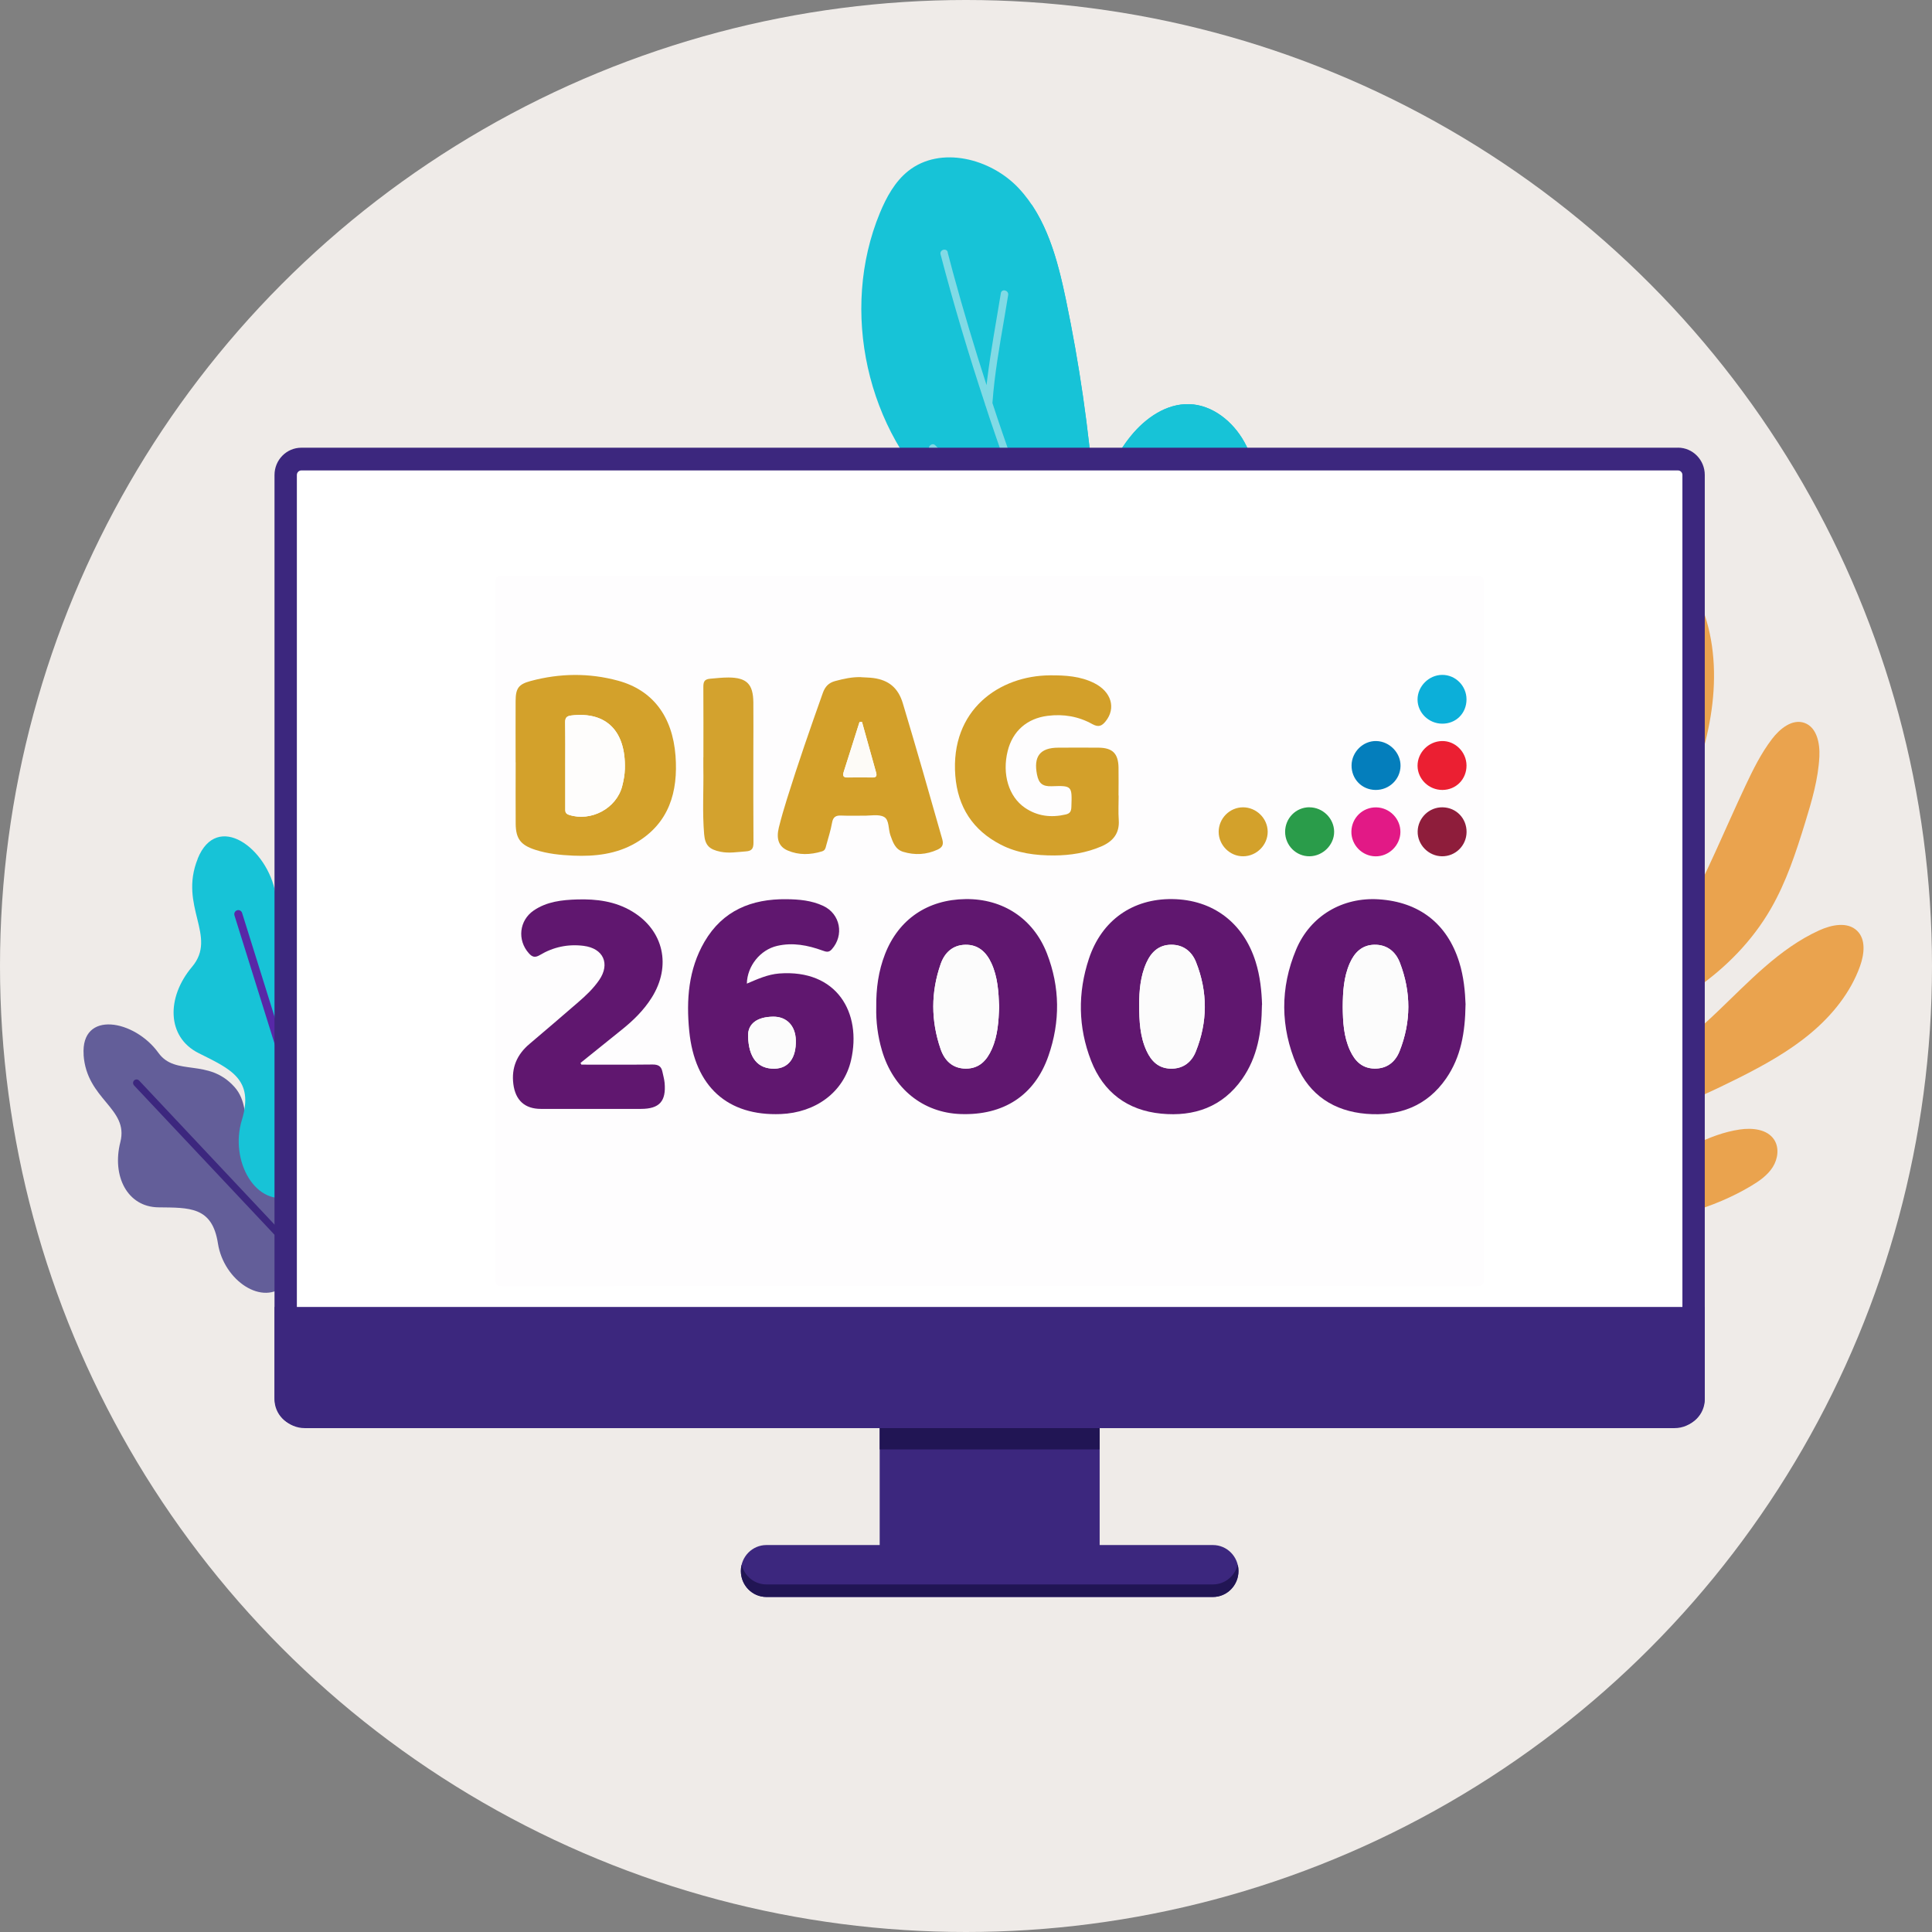 <svg xmlns="http://www.w3.org/2000/svg" id="Calque_2" viewBox="0 0 332.62 332.62"><rect x="0" y="0" width="332.62" height="332.62" fill="#808080" stroke="none"/><defs><style>.cls-1{fill:#faf4f4;opacity:.47;}.cls-2{fill:#fff;}.cls-3{fill:#eb1f32;}.cls-4{fill:#2a9c4a;}.cls-5{fill:#8e1d3b;}.cls-6{fill:#17c3d7;}.cls-7{fill:#0cafd9;}.cls-8{fill:#211554;}.cls-9{fill:#047ebc;}.cls-10{fill:#e21986;}.cls-11{fill:#fdfbf7;}.cls-12{fill:#d3a12b;}.cls-13{fill:#d3a22e;}.cls-14{fill:#3c277e;}.cls-15{fill:#60176f;}.cls-16{fill:#fefdfc;}.cls-17{fill:#eaa34e;}.cls-18{fill:#635e99;}.cls-19{fill:#efebe8;}.cls-20{fill:#5828a7;}.cls-21{fill:#fefdfe;}.cls-22{fill:#d3a02a;}.cls-23{fill:#fcfcfc;}</style></defs><g id="Calque_1-2"><circle class="cls-19" cx="166.31" cy="166.31" r="166.31"></circle><g><path class="cls-18" d="M14.39,181.6c.52,7.75,7.82,9.16,6.33,15.02-1.49,5.86,1.2,11.17,6.54,11.24,5.34,.07,9.27-.17,10.26,6.21,.99,6.39,7.74,10.99,11.71,7.03,.99-.99,2.06-2.06,3.11-3.11,.29-.29,.57-.57,.85-.85,.07-.06,.13-.13,.2-.19,4.22-4.22,4.67-10.98,.91-15.62-1.52-1.88-3.55-3.2-6.23-3.03-8.39,.53-3.76-6.74-7.69-11.15-4.53-5.08-10.14-1.76-13.1-5.88-4.11-5.73-13.4-7.42-12.88,.33Z"></path><path class="cls-14" d="M23.07,186.86l29.28,31.13c.29-.29,.57-.57,.85-.85l-29.25-31.11c-.23-.24-.61-.25-.85-.03-.24,.23-.25,.61-.03,.85Z"></path></g><g><path class="cls-6" d="M34.05,147.83c-3.34,8.24,3.47,13.34-.99,18.63-4.46,5.29-4.34,12.1,1.12,14.84,5.46,2.74,9.63,4.45,7.46,11.53-2.17,7.08,2.48,15.19,8.55,13.09,1.51-.52,3.15-1.09,4.75-1.65,.44-.15,.88-.3,1.3-.45,.1-.03,.2-.07,.3-.1,6.45-2.24,10.3-8.98,8.74-15.63-.63-2.69-2.06-5.07-4.91-6.23-8.91-3.64-.51-8.82-2.36-15.32-2.12-7.49-9.57-6.88-10.55-12.6-1.37-7.96-10.1-14.34-13.43-6.1Z"></path><path class="cls-20" d="M40.36,157.58l14.6,46.69c.44-.15,.88-.3,1.3-.45l-14.58-46.65c-.11-.36-.5-.57-.86-.45-.36,.11-.57,.5-.45,.86Z"></path></g><g><path class="cls-6" d="M217.89,182.39c-7.98-4.98-17.23-7.4-26.1-10.52-8.87-3.12-17.82-7.26-23.68-14.62-2.72-3.42-4.57-8.61-1.73-11.93,2.56-2.99,7.22-2.54,11.09-1.83-13.8-7.11-22.91-21.06-28.34-35.61-1.41-3.77-2.62-7.7-2.52-11.72,.1-4.02,1.72-8.18,5.01-10.5,3.29-2.31,8.36-2.19,10.96,.88-13.39-12.24-18.03-33.11-11.1-49.87,1.13-2.72,2.59-5.41,4.9-7.24,5.52-4.37,14.18-2.17,19,2.97,4.82,5.14,6.7,12.31,8.14,19.21,2.3,11,3.91,22.14,4.83,33.34,2.21-3.26,3.89-6.88,6.38-9.93,2.49-3.05,6.08-5.56,10.02-5.44,4,.12,7.52,2.99,9.47,6.49,1.95,3.5,2.59,7.55,3.05,11.53,1.79,15.42,1.36,31.09-1.25,46.39,1.56-1.79,3.17-3.63,5.26-4.76,2.09-1.13,4.8-1.44,6.79-.14,1.63,1.06,2.5,2.97,3.04,4.84,2.17,7.59,.18,15.73-2.6,23.12-2.78,7.39-8.82,17.6-10,25.4"></path><path class="cls-6" d="M168.15,65.95c-.94,10.27,.48,20.85,5.99,29.74,3.48,5.61,9.11,9.43,12.66,14.91,2.73,4.21,.57,7.32-.93,11.48-3.71,10.3-1.86,20.7,4.17,29.68,7.56,11.26,20.81,16.28,29.49,26.39,2.17-7,6.68-15.01,8.97-21.1,2.78-7.39,4.77-15.53,2.6-23.12-.54-1.87-1.4-3.78-3.04-4.84-1.99-1.29-4.7-.99-6.79,.14-2.09,1.13-3.7,2.97-5.26,4.76,2.62-15.3,3.04-30.97,1.25-46.39-.46-3.98-1.1-8.03-3.05-11.53-1.95-3.5-5.47-6.37-9.47-6.49-3.94-.12-7.53,2.39-10.02,5.44-2.49,3.05-4.18,6.67-6.38,9.93-.92-11.2-2.54-22.34-4.83-33.34-1.19-5.73-2.7-11.64-5.93-16.43-4.93,9.56-8.45,20.05-9.43,30.77Z"></path><path class="cls-1" d="M163.18,43.44c-.21-.81-1.46-.46-1.25,.35,2.27,8.68,4.85,17.27,7.66,25.79,0,.11,.04,.21,.09,.28,.21,.64,.41,1.29,.63,1.93,3.04,9.06,6.37,18.03,9.91,26.92-4.51-5.6-9-11.21-13.87-16.5-1.74-1.88-3.51-3.73-5.32-5.54-.59-.59-1.5,.33-.92,.92,3.06,3.07,6.03,6.24,8.87,9.51,2.62,3.02,5.14,6.12,7.65,9.23,1.61,1.99,3.21,3.99,4.83,5.98,.07,.09,.17,.14,.27,.17,3.2,7.87,6.55,15.68,10.05,23.43,4,8.86,8.16,17.65,12.44,26.38,2,4.08,4.06,8.15,6.03,12.25-3.7-3.86-7.43-7.7-11.22-11.48-4.74-4.74-9.55-9.41-14.41-14.01-2.78-2.63-5.57-5.23-8.39-7.82-.61-.56-1.53,.35-.92,.92,4.99,4.58,9.92,9.23,14.78,13.94,4.81,4.66,9.56,9.39,14.24,14.19,2.57,2.63,5.12,5.28,7.66,7.95,1.67,3.59,3.24,7.22,4.63,10.93,.43,1.15,.84,2.31,1.23,3.48,.26,.79,1.52,.45,1.25-.35-1.62-4.83-3.6-9.52-5.73-14.14,.03-.18,0-.37-.17-.53-.05-.06-.11-.11-.16-.17-1.92-4.12-3.95-8.19-5.96-12.26-3.59-7.26-7.1-14.56-10.5-21.9h0c.64-6.18,1.55-12.34,2.73-18.44,1.18-6.05,2.63-12.04,4.34-17.95,.98-3.38,2.04-6.73,3.18-10.06,.27-.79-.99-1.1-1.26-.32-2.03,5.91-3.81,11.9-5.31,17.96-1.49,6.03-2.7,12.12-3.64,18.26-.42,2.76-.77,5.53-1.09,8.3-.34-.73-.68-1.45-1.01-2.18-4.05-8.86-7.93-17.79-11.6-26.81-3.65-9-7.09-18.08-10.25-27.26-.62-1.79-1.22-3.6-1.81-5.4,.35-4.89,1.21-9.74,2.04-14.58,.23-1.34,.46-2.68,.67-4.02,.13-.82-1.12-1.14-1.26-.32-.8,4.96-1.74,9.89-2.35,14.88-.04,.32-.07,.64-.11,.96-2.07-6.41-4-12.85-5.77-19.35-.32-1.17-.63-2.34-.93-3.51Z"></path></g><g><path class="cls-17" d="M243.28,234.78c7.46-9.66,14.02-20,19.6-30.86,5.57-10.83,10.15-22.16,13.68-33.82,2-6.59,3.64-13.29,4.95-20.05,.12-.6,1.06-.45,.94,.15-2.33,12.06-5.76,23.91-10.24,35.35-4.45,11.38-9.94,22.35-16.37,32.74-3.64,5.89-7.59,11.6-11.83,17.08-.38,.49-1.12-.11-.74-.6h0Z"></path><path class="cls-17" d="M280.31,159.3c3.35-6.15,6.35-12.49,9-18.97,2.24-5.49,4.23-11.12,5.19-16.96,.96-5.85,.85-11.95-1.03-17.57-.82-2.45-2.02-4.84-3.92-6.6-.72-.67-1.61-1.26-2.59-1.26-1.14,0-2.17,.8-2.75,1.79-.58,.99-.79,2.14-.99,3.27-.7,4.01-1.34,8.03-1.98,12.05-.46,2.88-.91,5.75-1.37,8.63-.6,3.77-1.19,7.55-1.51,11.35-.69,8.48-.57,15.86,1.57,24.1"></path><path class="cls-17" d="M276,173.48c-1.45-4.12-2.58-8.35-3.36-12.65-2.19-11.98-1.73-24.36-4.44-36.23-.83-3.62-1.96-7.2-3.78-10.43-.94-1.66-2.31-3.37-4.2-3.52-1.47-.12-2.89,.78-3.72,2-.84,1.22-1.18,2.7-1.39,4.16-.95,6.78,.81,13.62,2.56,20.24,3.7,14.02,7.72,28.65,17.54,39.32"></path><path class="cls-17" d="M274.93,178.36c12.09-3.71,23.58-10.91,29.91-21.85,2.69-4.64,4.37-9.79,5.95-14.92,1.14-3.71,2.25-7.47,2.44-11.35,.11-2.26-.43-5.02-2.56-5.78-2.1-.75-4.24,.99-5.59,2.76-1.88,2.46-3.26,5.26-4.58,8.06-3.53,7.5-6.64,15.2-10.64,22.46-3.99,7.26-8.94,14.14-15.48,19.22"></path><path class="cls-17" d="M267.02,196.45c1.72,.4,3.53,0,5.24-.44,9.41-2.43,18.47-6.09,27.15-10.46,4.33-2.18,8.6-4.55,12.32-7.66s6.88-7.01,8.51-11.58c.72-2.03,1.03-4.58-.52-6.07-1.67-1.61-4.42-1.02-6.53-.06-6.87,3.13-12.13,8.87-17.6,14.08-8.5,8.08-17.96,15.15-28.11,21.01"></path><path class="cls-17" d="M268.16,193.82c-6.64-11.97-9.87-25.53-15.85-37.85-2.79-5.75-6.31-11.37-11.51-15.09-1.22-.87-2.56-1.65-4.04-1.89-1.48-.24-3.14,.16-4.11,1.3-1.34,1.58-1.01,3.95-.38,5.92,1.58,4.96,4.54,9.34,7.46,13.64,8.44,12.44,16.96,24.98,27.76,35.45"></path><path class="cls-17" d="M256.88,215.57c14.8-4.39,31.39-3.47,44.62-11.41,1.42-.85,2.83-1.84,3.71-3.24,.88-1.4,1.14-3.31,.24-4.7-1.19-1.83-3.78-2.08-5.94-1.76-5.44,.81-10.23,3.9-14.94,6.75-8.42,5.08-17.09,8.57-26.14,12.43"></path><path class="cls-17" d="M258.85,213.28c-3.65-12.72-9.37-24.84-16.85-35.76-2.09-3.04-4.38-6.05-7.47-8.06-1.17-.76-2.48-1.37-3.87-1.42-1.39-.05-2.87,.55-3.57,1.75-.68,1.18-.52,2.65-.25,3.98,.77,3.73,2.24,7.31,4.32,10.49,1.63,2.5,3.61,4.74,5.61,6.95,6.97,7.74,14.15,15.3,21.52,22.66"></path><path class="cls-17" d="M252.12,223.68c4.71,4.77,11.45,7.02,18.1,7.86,2.76,.35,5.69,.46,8.18-.79,2.48-1.25,4.26-4.28,3.25-6.87-.72-1.84-2.58-2.98-4.44-3.64-4.93-1.77-10.37-1.16-15.5-.15-3.13,.61-6.23,1.37-9.3,2.26"></path><path class="cls-17" d="M253.18,222.58c0-.94-.91-2.75-1.42-3.54-1.28-2-2.56-4-3.85-6-1.61-2.52-3.25-5.06-5.43-7.11-1.56-1.46-3.38-2.64-5.34-3.48-2.18-.92-4.97-1.31-6.71,.29-1.15,1.05-1.53,2.73-1.41,4.29,.26,3.2,2.42,5.99,5.04,7.84,2.63,1.85,5.71,2.91,8.72,4.02,3.01,1.11,6.8,2.43,9.22,4.53"></path></g><g><rect class="cls-14" x="151.45" y="239.94" width="37.87" height="26.48"></rect><rect class="cls-8" x="151.45" y="239.94" width="37.87" height="9.6"></rect><path class="cls-14" d="M208.82,266h-76.87c-2.43,0-4.4,2-4.4,4.47s1.97,4.47,4.4,4.47h76.87c2.43,0,4.4-2,4.4-4.47h0c0-2.47-1.97-4.47-4.4-4.47Z"></path><path class="cls-8" d="M213.22,270.47c0,2.46-1.97,4.47-4.4,4.47h-76.87c-2.43,0-4.4-2-4.4-4.47,0-.38,.04-.74,.14-1.08,.47,1.95,2.2,3.39,4.26,3.39h76.87c2.06,0,3.79-1.44,4.26-3.39,.1,.34,.14,.71,.14,1.08Z"></path><g><g><path class="cls-2" d="M51.88,243.63c-1.49,0-2.7-1.23-2.7-2.74V81.77c0-1.51,1.21-2.74,2.7-2.74h237c1.49,0,2.7,1.23,2.7,2.74V240.89c0,1.51-1.21,2.74-2.7,2.74H51.88Z"></path><path class="cls-14" d="M288.88,80.99c.42,0,.77,.35,.77,.78V240.89c0,.43-.35,.78-.77,.78H51.88c-.42,0-.77-.35-.77-.78V81.77c0-.43,.35-.78,.77-.78h237m0-3.91H51.88c-2.55,0-4.62,2.1-4.62,4.7V240.89c0,2.59,2.07,4.7,4.62,4.7h237c2.55,0,4.62-2.1,4.62-4.7V81.77c0-2.59-2.07-4.7-4.62-4.7h0Z"></path></g><path class="cls-14" d="M293.5,225.01v15.56c0,2.93-2.34,5.3-5.21,5.3H52.48c-2.88,0-5.21-2.37-5.21-5.3v-15.56h246.24Z"></path></g></g><g><path class="cls-21" d="M170.34,99.14c27.94,0,55.88,0,83.82-.03,1.11,0,1.3,.26,1.3,1.32-.03,39.89-.03,79.77,0,119.66,0,1.03-.13,1.34-1.29,1.34-55.88-.04-111.75-.04-167.63,0-1.05,0-1.23-.23-1.23-1.25,.03-39.94,.04-79.87-.01-119.81,0-1.23,.43-1.25,1.38-1.25,27.89,.02,55.78,.02,83.66,.02Zm-19.48,74.26c-.07,2.43,.25,4.97,.98,7.44,1.93,6.58,7.06,10.73,13.54,10.95,7.38,.26,12.74-3.19,15.12-10.01,2.05-5.89,2.02-11.85-.27-17.68-2.33-5.97-7.58-9.41-13.98-9.32-6.57,.09-11.54,3.49-13.88,9.47-1.13,2.9-1.56,5.91-1.51,9.15Zm66.4-.41c-.07-2.33-.32-4.91-1.11-7.43-2.11-6.72-7.38-10.69-14.34-10.78-6.81-.09-12.16,3.63-14.36,10.27-1.94,5.86-1.87,11.8,.38,17.57,2.12,5.44,6.27,8.54,12.07,9.1,5.68,.55,10.56-1.15,13.95-5.99,2.61-3.72,3.34-8,3.39-12.74Zm35.04-.04c-.07-2.24-.31-4.83-1.1-7.35-2.05-6.59-6.85-10.35-13.85-10.8-6.22-.4-11.78,2.83-14.23,8.66-2.77,6.6-2.72,13.35,.11,19.92,2.22,5.15,6.43,7.9,11.97,8.35,5.63,.46,10.44-1.29,13.76-6.1,2.55-3.69,3.28-7.92,3.33-12.69Zm-123.71-3.63c.07-3.05,2.32-5.82,5.2-6.49,2.7-.63,5.29-.12,7.83,.8,.57,.21,1.05,.4,1.59-.21,2.16-2.43,1.47-6.1-1.47-7.48-2.01-.94-4.17-1.12-6.34-1.15-5.99-.07-10.96,1.94-14.1,7.32-2.78,4.77-3.15,10.03-2.63,15.35,.93,9.61,6.61,14.68,15.75,14.32,6.01-.24,10.84-3.76,12.11-9.27,1.88-8.15-2.41-15.69-12.38-14.93-1.99,.15-3.74,.97-5.55,1.74Zm-39.82-38.1c0,3.52-.02,7.04,0,10.55,.02,2.63,.88,3.69,3.36,4.5,2.13,.69,4.33,.91,6.53,1.01,3.76,.17,7.46-.25,10.78-2.19,5.78-3.37,7.32-8.82,6.85-14.99-.52-6.88-3.99-11.34-9.89-12.94-4.99-1.36-10.04-1.28-15.04,.05-2.09,.56-2.59,1.25-2.6,3.45-.02,3.52,0,7.04,0,10.55Zm11.34,52.05l-.16-.3c2.38-1.91,4.76-3.82,7.13-5.74,1.97-1.59,3.76-3.34,5.12-5.49,3.44-5.46,2.08-11.6-3.36-14.86-2.9-1.74-6.14-2.16-9.44-2.06-2.63,.08-5.24,.36-7.5,1.9-2.51,1.71-2.87,5.12-.84,7.37,.58,.65,1.06,.81,1.9,.3,2.3-1.38,4.83-1.93,7.53-1.58,3.38,.43,4.6,3.07,2.69,5.87-1,1.47-2.28,2.68-3.62,3.83-2.78,2.4-5.56,4.8-8.37,7.17-2.17,1.83-3.16,4.09-2.8,6.93,.36,2.8,1.97,4.27,4.74,4.27,5.74,0,11.48,0,17.22,0,3.19,0,4.38-1.31,4.08-4.5-.06-.64-.25-1.28-.38-1.91-.19-.94-.73-1.24-1.71-1.23-4.07,.05-8.14,.02-12.22,.02Zm92.48-46.32c0-1.61,.03-3.22,0-4.83-.05-2.41-1.02-3.38-3.43-3.41-2.31-.03-4.63-.01-6.94,0-3.16,0-4.29,1.52-3.66,4.66,.3,1.48,.93,2.04,2.52,1.98,3.54-.13,3.52-.04,3.39,3.6-.03,.72-.23,1.09-.96,1.26-2.53,.59-4.91,.31-7.06-1.17-2.79-1.92-3.93-5.82-2.94-9.77,.86-3.45,3.36-5.6,6.87-6.04,2.74-.35,5.33,.1,7.71,1.43,1.06,.59,1.62,.33,2.28-.49,1.81-2.24,1.01-5.07-1.94-6.56-2.4-1.22-5.01-1.36-7.65-1.35-8.68,.05-17.19,5.91-16.29,17.29,.42,5.39,3.02,9.38,7.83,11.86,2.88,1.49,6.04,1.87,9.22,1.86,2.77-.01,5.51-.44,8.09-1.56,1.99-.86,3.15-2.22,3-4.53-.09-1.4-.02-2.81-.02-4.22Zm-44.34-20.38c-1.53-.05-2.99,.28-4.45,.67-1.12,.3-1.73,.94-2.13,2.05-2.16,6.05-4.27,12.11-6.17,18.24-.51,1.63-.99,3.27-1.4,4.92-.49,1.99,0,3.31,1.51,3.96,1.92,.83,3.9,.76,5.9,.16,.57-.17,.62-.58,.74-1.01,.35-1.31,.78-2.6,1.01-3.93,.18-1.05,.7-1.27,1.65-1.23,1.25,.06,2.51,0,3.77,.02,1.2,.02,2.61-.3,3.54,.22,.91,.51,.7,2.09,1.09,3.17,.43,1.2,.83,2.42,2.22,2.84,2,.6,3.96,.49,5.88-.38,.79-.36,1.11-.82,.83-1.77-2.22-7.82-4.45-15.63-6.79-23.41-.82-2.71-2.46-4-5.08-4.37-.69-.1-1.4-.1-2.11-.14Zm-27.16,13.79c0,.6,0,1.21,0,1.81,.07,3.82-.19,7.65,.14,11.46,.17,1.92,.91,2.61,2.81,2.99,1.46,.3,2.9,.03,4.36-.06,1.06-.07,1.33-.51,1.32-1.51-.04-5.28-.02-10.56-.02-15.84,0-2.77,.02-5.53,0-8.3-.04-3.17-1.15-4.27-4.28-4.29-1.06,0-2.1,.12-3.16,.21-1.06,.09-1.18,.59-1.17,1.47,.03,4.02,.01,8.05,.01,12.07Zm115.71,17.04c2.3,.03,4.26-1.86,4.3-4.15,.04-2.3-1.85-4.24-4.16-4.28-2.33-.04-4.24,1.81-4.28,4.14-.05,2.31,1.83,4.26,4.14,4.29Zm15.68-4.15c.03-2.37-1.77-4.24-4.12-4.28-2.31-.04-4.24,1.82-4.3,4.14-.05,2.28,1.85,4.25,4.16,4.29,2.33,.04,4.23-1.82,4.26-4.15Zm-27.06-4.28c-2.33,0-4.18,1.89-4.17,4.24,0,2.34,1.9,4.22,4.22,4.2,2.3-.03,4.25-1.98,4.22-4.24-.02-2.29-1.96-4.2-4.26-4.19Zm11.37-3c2.34,.03,4.26-1.8,4.31-4.11,.05-2.26-1.87-4.25-4.16-4.31-2.27-.06-4.23,1.85-4.27,4.16-.04,2.37,1.76,4.24,4.11,4.26Zm15.69-4.23c-.02-2.32-1.96-4.24-4.23-4.19-2.31,.05-4.21,1.99-4.2,4.27,.01,2.29,1.94,4.16,4.28,4.15,2.36-.01,4.17-1.86,4.15-4.23Zm0-11.37c0-2.33-1.9-4.22-4.2-4.2-2.28,.02-4.23,1.97-4.23,4.24,0,2.28,1.93,4.16,4.26,4.16,2.37,0,4.17-1.81,4.17-4.19Zm-34.23,22.79c-.01-2.29-1.95-4.21-4.25-4.2-2.31,0-4.2,1.91-4.19,4.23,0,2.31,1.93,4.22,4.22,4.2,2.31-.02,4.23-1.95,4.22-4.23Z"></path><path class="cls-15" d="M150.86,173.41c-.04-3.24,.38-6.25,1.51-9.15,2.34-5.99,7.32-9.39,13.88-9.47,6.4-.08,11.64,3.35,13.98,9.32,2.28,5.84,2.32,11.8,.27,17.68-2.37,6.82-7.74,10.27-15.12,10.01-6.48-.23-11.61-4.37-13.54-10.95-.73-2.48-1.04-5.01-.98-7.44Zm21.16-.06c-.1-2.56-.23-5.12-1.33-7.51-.88-1.93-2.28-3.24-4.51-3.19-2.16,.05-3.55,1.36-4.23,3.31-1.7,4.86-1.69,9.77-.02,14.62,.68,1.97,2.03,3.37,4.32,3.39,2.35,.02,3.65-1.43,4.52-3.39,1.01-2.3,1.15-4.76,1.25-7.23Z"></path><path class="cls-15" d="M217.26,173c-.05,4.73-.79,9.02-3.39,12.74-3.39,4.84-8.28,6.54-13.95,5.99-5.8-.56-9.95-3.66-12.07-9.1-2.25-5.77-2.32-11.71-.38-17.57,2.2-6.64,7.55-10.36,14.36-10.27,6.96,.09,12.23,4.06,14.34,10.78,.79,2.52,1.04,5.11,1.11,7.43Zm-21.14-.17c0,3.06,.15,5.67,1.28,8.1,.81,1.75,2.04,2.99,4.11,3.04,2.14,.06,3.61-1.08,4.35-2.92,2.06-5.1,2.08-10.29,.05-15.41-.74-1.87-2.22-3.02-4.3-3-2.09,.02-3.41,1.25-4.24,3.09-1.08,2.4-1.23,4.95-1.25,7.08Z"></path><path class="cls-15" d="M252.31,172.97c-.06,4.77-.79,9-3.33,12.69-3.32,4.81-8.13,6.56-13.76,6.1-5.54-.46-9.75-3.2-11.97-8.35-2.83-6.57-2.87-13.33-.11-19.92,2.45-5.84,8.01-9.06,14.23-8.66,6.99,.45,11.79,4.21,13.85,10.8,.79,2.52,1.02,5.11,1.1,7.35Zm-21.14,.37c.02,2.57,.16,5.13,1.26,7.52,.83,1.81,2.07,3.08,4.22,3.11,2.14,.03,3.57-1.15,4.3-2.98,2.01-5.06,2.01-10.19,.05-15.27-.75-1.93-2.26-3.11-4.41-3.07-2.09,.05-3.38,1.31-4.2,3.16-1.07,2.41-1.2,4.96-1.22,7.53Z"></path><path class="cls-15" d="M128.59,169.34c1.81-.77,3.57-1.58,5.55-1.74,9.97-.76,14.25,6.78,12.38,14.93-1.27,5.51-6.09,9.03-12.11,9.27-9.14,.36-14.81-4.71-15.75-14.32-.52-5.31-.15-10.58,2.63-15.35,3.14-5.38,8.11-7.39,14.1-7.32,2.16,.02,4.33,.21,6.34,1.15,2.95,1.38,3.64,5.05,1.47,7.48-.54,.61-1.01,.41-1.59,.21-2.54-.92-5.13-1.43-7.83-.8-2.88,.67-5.13,3.44-5.2,6.49Zm.2,9.03c.1,3.76,1.68,5.69,4.59,5.62,2.38-.06,3.72-1.86,3.63-4.91-.07-2.49-1.59-4.07-3.9-4.04-2.8,.03-4.38,1.25-4.32,3.34Z"></path><path class="cls-12" d="M88.77,131.24c0-3.52-.02-7.04,0-10.55,.01-2.2,.51-2.89,2.6-3.45,5-1.34,10.04-1.41,15.04-.05,5.89,1.6,9.37,6.06,9.89,12.94,.46,6.17-1.08,11.62-6.85,14.99-3.32,1.94-7.02,2.35-10.78,2.19-2.2-.1-4.4-.32-6.53-1.01-2.48-.81-3.34-1.87-3.36-4.5-.03-3.52,0-7.04,0-10.55Zm8.55,.54c0,2.46,0,4.92,0,7.37,0,.49-.06,.92,.64,1.14,3.79,1.22,8.17-1.1,9.16-4.95,.25-.96,.44-1.97,.46-2.96,.18-6.42-3.1-9.93-9.22-9.2-.85,.1-1.07,.42-1.06,1.23,.04,2.46,.02,4.91,.02,7.37Z"></path><path class="cls-15" d="M100.11,183.29c4.07,0,8.14,.03,12.22-.02,.98-.01,1.52,.29,1.71,1.23,.13,.64,.32,1.27,.38,1.91,.29,3.19-.89,4.5-4.08,4.5-5.74,0-11.48,0-17.22,0-2.76,0-4.38-1.47-4.74-4.27-.36-2.84,.63-5.11,2.8-6.93,2.81-2.37,5.59-4.77,8.37-7.17,1.34-1.15,2.62-2.37,3.62-3.83,1.91-2.8,.7-5.44-2.69-5.87-2.69-.34-5.22,.2-7.53,1.58-.84,.5-1.32,.35-1.9-.3-2.03-2.26-1.67-5.66,.84-7.37,2.26-1.54,4.87-1.82,7.5-1.9,3.31-.1,6.55,.32,9.44,2.06,5.44,3.26,6.81,9.4,3.36,14.86-1.36,2.16-3.15,3.91-5.12,5.49-2.38,1.91-4.76,3.82-7.13,5.74l.16,.3Z"></path><path class="cls-22" d="M192.59,136.97c0,1.41-.08,2.82,.02,4.22,.15,2.31-1.01,3.67-3,4.53-2.58,1.11-5.32,1.54-8.09,1.56-3.18,.01-6.34-.37-9.22-1.86-4.81-2.48-7.4-6.47-7.83-11.86-.89-11.38,7.61-17.24,16.29-17.29,2.64-.02,5.24,.13,7.65,1.35,2.95,1.49,3.75,4.32,1.94,6.56-.65,.81-1.22,1.07-2.28,.49-2.38-1.33-4.97-1.78-7.71-1.43-3.51,.44-6.01,2.59-6.87,6.04-.99,3.95,.15,7.85,2.94,9.77,2.15,1.48,4.54,1.76,7.06,1.17,.72-.17,.93-.53,.96-1.26,.13-3.64,.15-3.73-3.39-3.6-1.58,.06-2.22-.5-2.52-1.98-.63-3.14,.5-4.65,3.66-4.66,2.31,0,4.63-.03,6.94,0,2.41,.03,3.38,1,3.43,3.41,.03,1.61,0,3.22,0,4.83Z"></path><path class="cls-22" d="M148.25,116.59c.7,.05,1.41,.05,2.11,.14,2.62,.36,4.27,1.66,5.08,4.37,2.34,7.78,4.57,15.59,6.79,23.41,.27,.96-.05,1.41-.83,1.77-1.91,.87-3.88,.98-5.88,.38-1.39-.41-1.79-1.64-2.22-2.84-.39-1.08-.18-2.66-1.09-3.17-.93-.52-2.34-.2-3.54-.22-1.26-.02-2.52,.04-3.77-.02-.94-.05-1.47,.18-1.65,1.23-.23,1.33-.66,2.62-1.01,3.93-.11,.43-.17,.84-.74,1.01-1.99,.6-3.97,.67-5.9-.16-1.51-.65-2-1.97-1.51-3.96,.41-1.65,.89-3.29,1.4-4.92,1.91-6.13,4.02-12.19,6.17-18.24,.4-1.11,1.01-1.75,2.13-2.05,1.46-.39,2.93-.72,4.45-.67Zm.15,7.7l-.43,.02c-.9,2.85-1.8,5.71-2.71,8.55-.22,.69-.1,1.02,.71,.99,1.4-.04,2.81-.03,4.21,0,.61,0,.82-.22,.66-.81-.81-2.92-1.63-5.84-2.44-8.75Z"></path><path class="cls-13" d="M121.1,130.39c0-4.02,.02-8.05-.01-12.07,0-.87,.11-1.38,1.17-1.47,1.05-.09,2.1-.21,3.16-.21,3.13,.02,4.25,1.12,4.28,4.29,.03,2.77,0,5.53,0,8.3,0,5.28-.02,10.56,.02,15.84,0,1-.26,1.44-1.32,1.51-1.45,.1-2.9,.36-4.36,.06-1.89-.39-2.64-1.07-2.81-2.99-.33-3.81-.07-7.64-.14-11.46-.01-.6,0-1.21,0-1.81Z"></path><path class="cls-10" d="M236.8,147.43c-2.31-.03-4.19-1.98-4.14-4.29,.05-2.34,1.95-4.18,4.28-4.14,2.32,.04,4.2,1.98,4.16,4.28-.04,2.29-2.01,4.19-4.3,4.15Z"></path><path class="cls-5" d="M252.49,143.27c-.03,2.33-1.93,4.19-4.26,4.15-2.31-.04-4.21-2-4.16-4.29,.05-2.32,1.99-4.19,4.3-4.14,2.35,.04,4.15,1.91,4.12,4.28Z"></path><path class="cls-4" d="M225.43,138.99c2.3,0,4.24,1.9,4.26,4.19,.02,2.26-1.92,4.21-4.22,4.24-2.32,.03-4.21-1.86-4.22-4.2,0-2.35,1.85-4.23,4.17-4.24Z"></path><path class="cls-9" d="M236.8,136c-2.35-.03-4.15-1.89-4.11-4.26,.04-2.31,2-4.22,4.27-4.16,2.29,.06,4.21,2.05,4.16,4.31-.05,2.31-1.97,4.14-4.31,4.11Z"></path><path class="cls-3" d="M252.48,131.77c.02,2.37-1.79,4.22-4.15,4.23-2.33,.01-4.26-1.86-4.28-4.15-.01-2.29,1.89-4.22,4.2-4.27,2.27-.05,4.21,1.87,4.23,4.19Z"></path><path class="cls-7" d="M252.48,120.4c0,2.39-1.79,4.2-4.17,4.19-2.33,0-4.26-1.88-4.26-4.16,0-2.27,1.94-4.22,4.23-4.24,2.3-.02,4.19,1.88,4.2,4.2Z"></path><path class="cls-12" d="M218.25,143.19c.01,2.29-1.91,4.22-4.22,4.23-2.29,.02-4.21-1.9-4.22-4.2,0-2.31,1.88-4.22,4.19-4.23,2.3,0,4.24,1.9,4.25,4.2Z"></path><path class="cls-23" d="M172.02,173.36c-.1,2.47-.23,4.93-1.25,7.23-.86,1.96-2.16,3.41-4.52,3.39-2.29-.02-3.65-1.42-4.32-3.39-1.66-4.86-1.68-9.76,.02-14.62,.68-1.95,2.07-3.26,4.23-3.31,2.22-.05,3.62,1.25,4.51,3.19,1.09,2.39,1.23,4.95,1.32,7.52Z"></path><path class="cls-23" d="M196.13,172.83c.02-2.14,.17-4.68,1.25-7.08,.83-1.84,2.15-3.07,4.24-3.09,2.08-.02,3.56,1.13,4.3,3,2.03,5.12,2.01,10.31-.05,15.41-.74,1.83-2.21,2.98-4.35,2.92-2.07-.06-3.3-1.29-4.11-3.04-1.13-2.43-1.28-5.04-1.28-8.1Z"></path><path class="cls-23" d="M231.17,173.34c.02-2.57,.16-5.12,1.22-7.53,.82-1.84,2.11-3.11,4.2-3.16,2.15-.05,3.66,1.13,4.41,3.07,1.96,5.08,1.96,10.21-.05,15.27-.73,1.84-2.17,3.01-4.3,2.98-2.14-.03-3.38-1.3-4.22-3.11-1.1-2.39-1.23-4.95-1.26-7.52Z"></path><path class="cls-23" d="M128.79,178.37c-.06-2.09,1.52-3.31,4.32-3.34,2.31-.02,3.84,1.55,3.9,4.04,.08,3.05-1.25,4.85-3.63,4.91-2.92,.07-4.49-1.85-4.59-5.62Z"></path><path class="cls-16" d="M97.32,131.78c0-2.46,.03-4.92-.02-7.37-.01-.8,.21-1.12,1.06-1.23,6.12-.72,9.4,2.78,9.22,9.2-.03,.99-.22,2-.46,2.96-.99,3.85-5.37,6.17-9.16,4.95-.7-.23-.64-.66-.64-1.14,0-2.46,0-4.92,0-7.37Z"></path><path class="cls-11" d="M148.41,124.3c.81,2.92,1.62,5.84,2.44,8.75,.16,.59-.05,.82-.66,.81-1.4-.02-2.81-.04-4.21,0-.81,.02-.93-.3-.71-.99,.92-2.85,1.81-5.7,2.71-8.55l.43-.02Z"></path></g></g></svg>
